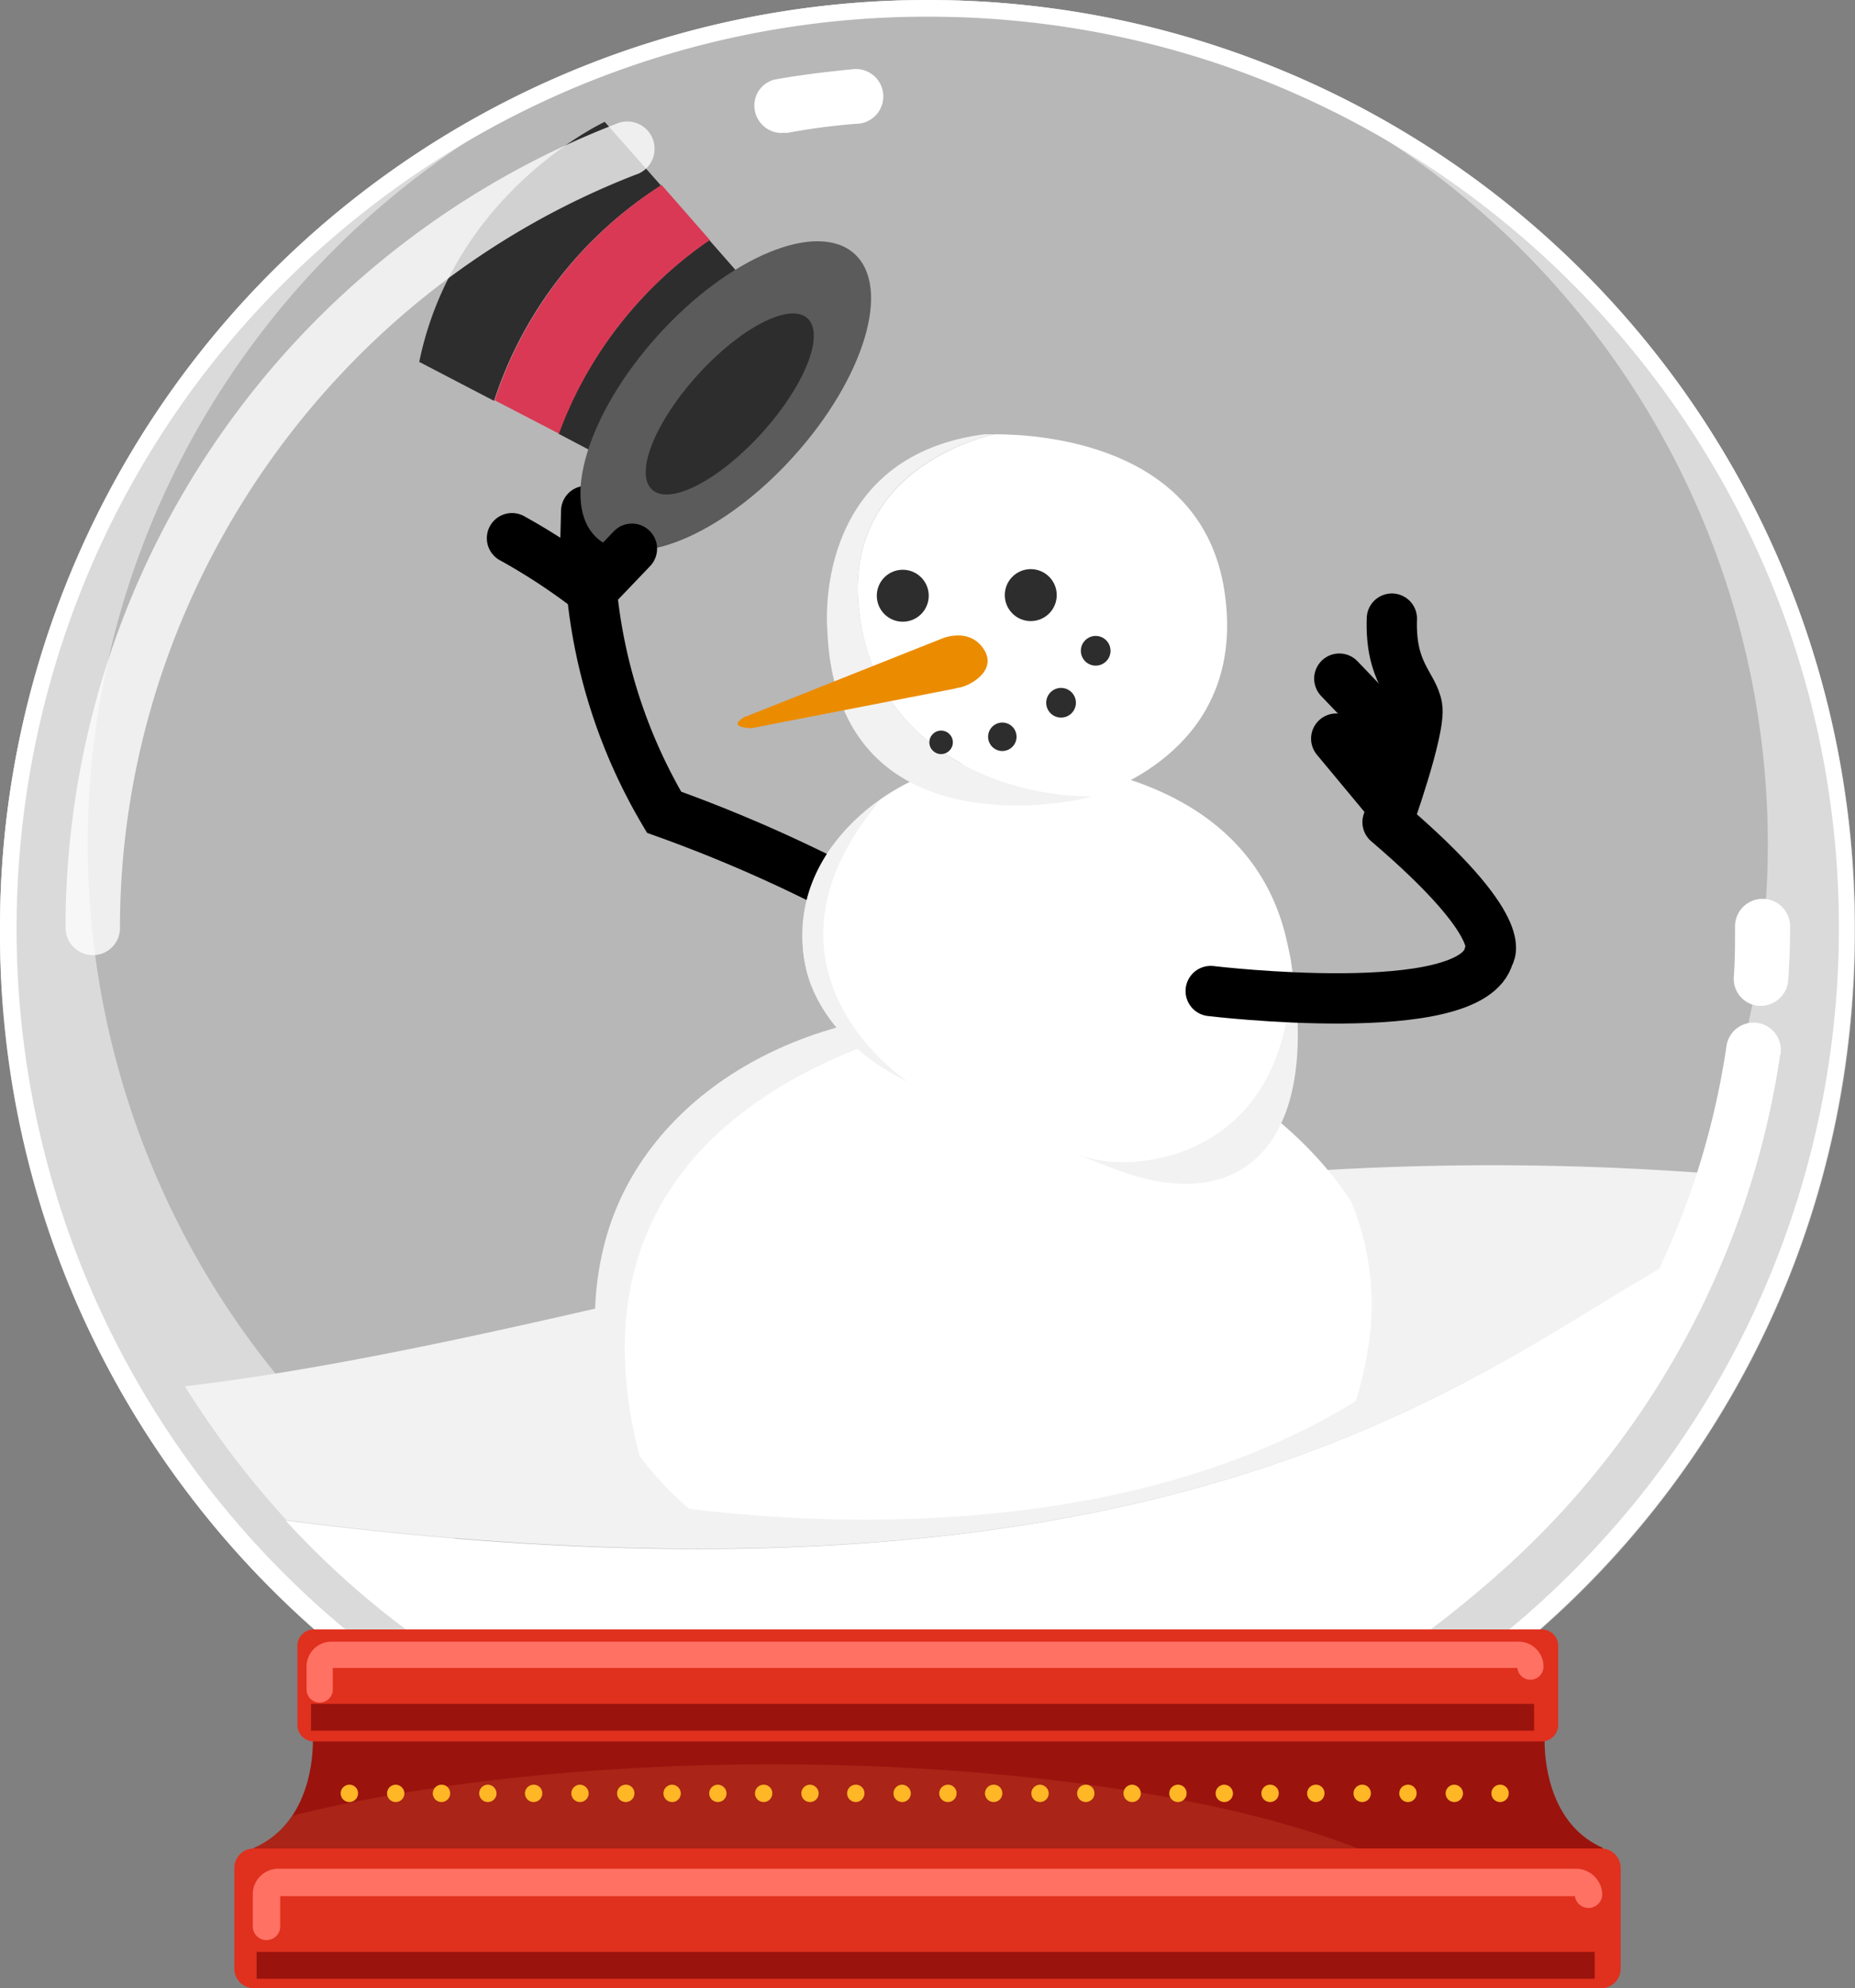 <svg id="Layer_1" data-name="Layer 1" xmlns="http://www.w3.org/2000/svg" xmlns:xlink="http://www.w3.org/1999/xlink" width="300" height="321.4" viewBox="0 0 300 321.4"><rect x="0" y="0" width="300" height="321.4" fill="#808080" stroke="none"/><defs><clipPath id="clip-path"><path d="M100.9,242.3s85.4,17.3,132.8-26.8l42.4-56.4L226.5,26.9,104.9,9.1,54.6,35.3l-19,120Z" style="fill:none"/></clipPath></defs><g id="Snowglobe"><g style="opacity:0.5"><path d="M300,150c.5,82.8-66.3,150.4-149.1,150.8A150,150,0,0,1,0,151.7V150a150,150,0,0,1,300,0Z" style="fill:#ededed"/></g><path d="M150,0A150,150,0,1,0,300,150,150.05,150.05,0,0,0,150,0Zm0,272.3A135.85,135.85,0,1,1,285.9,136.5,135.91,135.91,0,0,1,150,272.3Z" style="fill:#dadada"/><path d="M150,2.7c81.3-.1,147.3,65.8,147.4,147.2a147.43,147.43,0,0,1-31.8,91.5,149.52,149.52,0,0,1-50.3,40.8A147.37,147.37,0,0,1,34.4,241.4C-16,177.5-5.2,84.8,58.7,34.4A146.77,146.77,0,0,1,150,2.7M150,0A150.05,150.05,0,0,0,0,150c-.5,82.8,66.3,150.4,149.1,150.8s150.4-66.3,150.8-149.1V150C300,67.2,232.8,0,150,0Z" style="fill:#fff"/><path d="M279.3,199.8q1.8-4.8,3.3-9.6a465,465,0,0,0-67.5-1.1c-54.4,3-127.9,28.2-185.2,35a149.8,149.8,0,0,0,16.4,21.6C206,266.4,247.6,211.8,279.3,199.8Z" style="fill:#f2f2f2"/><path d="M46.2,245.8a138.72,138.72,0,0,0,102.3,45.1c59.7,0,110.6-37.8,130.7-91.1C247.6,211.8,206,266.4,46.2,245.8Z" style="fill:#fff"/><g style="clip-path:url(#clip-path)"><path d="M148.1,150.6s-16.1-10.5-40.7-19.3A86.8,86.8,0,0,1,95.7,95.5,99,99,0,0,0,82.8,87" style="fill:none;stroke:#000;stroke-linecap:round;stroke-miterlimit:10;stroke-width:8.132px"/><line x1="94.8" y1="82.6" x2="94.5" y2="94.5" style="fill:none;stroke:#000;stroke-linecap:round;stroke-miterlimit:10;stroke-width:8.132px"/><path d="M225.7,224.4c1.6-10.5-1.2-21-7.2-30.2a43.41,43.41,0,0,1,2.9,22.8c-5.9,39.6-39.4,46.8-76.5,40.2a111.09,111.09,0,0,1-25.4-7.6c9.4,5.6,21.1,9.5,33.6,11.8C188.5,267.6,220.1,262.1,225.7,224.4Z" style="fill:#f2f2f2"/><path d="M160,163.5c-31-1.7-56.7,14.4-62.4,38.2-3.2,13.4-.6,24.6,5.9,33.7C89.6,181.7,140,167.1,160,163.5Z" style="fill:#f2f2f2"/><path d="M221.4,217a43.41,43.41,0,0,0-2.9-22.8c-9.4-14.3-26.8-25.7-48.3-29.5a87.74,87.74,0,0,0-10.3-1.2c-19.9,3.6-70.3,18.2-56.5,71.8a51.81,51.81,0,0,0,16.1,14.2,107.7,107.7,0,0,0,25.4,7.6C182,263.7,215.5,256.5,221.4,217Z" style="fill:#fff"/><path d="M208.8,155.5c-6.5,28.7-23.8,32.1-34.4,31.2,1.8.7,3.5,1.4,5.2,2C200.6,197.2,213.9,185.2,208.8,155.5Z" style="fill:#f2f2f2"/><path d="M208.8,155.5c-.1-.8-.3-1.6-.5-2.5-6.3-31.5-45.8-30.1-45.8-30.1a34.45,34.45,0,0,0-28.6,14.9C118,167,152,178.1,174.3,186.6,183.2,190.3,209.2,187.4,208.8,155.5Z" style="fill:#fff"/><path d="M198,95.4c-3.7-23.7-30-25.2-37.1-25.2h0s-24.5,4.7-22,28.3,24.9,30.3,37.6,30.3h0C181.9,127.1,201.7,119.2,198,95.4Z" style="fill:#fff"/><path d="M138.9,98.5c-2.5-23.7,22-28.3,22-28.3h-1.7c-28.1,3.7-25.4,31.6-25.4,31.6,1.4,36.8,41.4,27.3,41.4,27.3a9.35,9.35,0,0,0,1.3-.4h0C163.9,128.9,141.5,122.2,138.9,98.5Z" style="fill:#f2f2f2"/><circle cx="177.2" cy="105.2" r="2.4" style="fill:#2d2d2d"/><circle cx="171.6" cy="113.6" r="2.4" style="fill:#2d2d2d"/><circle cx="166.7" cy="96.2" r="4.2" style="fill:#2d2d2d"/><circle cx="146" cy="96.3" r="4.2" style="fill:#2d2d2d"/><circle cx="162.1" cy="119.1" r="2.3" style="fill:#2d2d2d"/><circle cx="152.2" cy="120" r="1.9" style="fill:#2d2d2d"/><path d="M120.4,115.9a.37.37,0,0,1,.3-.1l31.7-12.6s4.5-1.9,6.8,1.9c2.1,3.5-2.7,6-4.4,6.1-.1,0-.2.1-.3.1l-32.9,6.4h-.5C120.3,117.6,117.9,117.4,120.4,115.9Z" style="fill:#eb8c00"/><path d="M130.6,157.5c.7,2.7,4,11.5,16.3,17.4,0,0-27.7-18-4.5-45.6,0,0-16,9.7-12,27.4a3.09,3.09,0,0,0,.2.8c-.1-.3-.1-.6-.2-.7A6.37,6.37,0,0,1,130.6,157.5Z" style="fill:#f2f2f2"/><path d="M131.1,159.9c-.1-.4-.2-.9-.3-1.4C130.9,158.9,131,159.4,131.1,159.9Z" style="fill:#f2f2f2"/><path d="M195.8,160.2s42.3,5.1,45-5.8c0,0,4-4.1-16.4-21.5,0,0,5.4-15,4.8-18.6s-4.4-5.5-4.1-14.3" style="fill:none;stroke:#000;stroke-linecap:round;stroke-linejoin:round;stroke-width:8.132px"/><line x1="227.9" y1="121.5" x2="216.6" y2="109.7" style="fill:none;stroke:#000;stroke-linecap:round;stroke-linejoin:round;stroke-width:8.132px"/><line x1="224.5" y1="129.5" x2="216.1" y2="119.4" style="fill:none;stroke:#000;stroke-linecap:round;stroke-linejoin:round;stroke-width:8.132px"/><path d="M106.9,30,97.8,19.7s-24.3,11.2-30,38.8l12.1,6.3A65.12,65.12,0,0,1,106.9,30Z" style="fill:#2d2d2d"/><path d="M90.3,70.1l5.7,3,23-29.4-4.3-4.9A66.25,66.25,0,0,0,90.3,70.1Z" style="fill:#2d2d2d"/><path d="M114.8,38.8,107,29.9A65.54,65.54,0,0,0,80,64.7l10.4,5.4A65.06,65.06,0,0,1,114.8,38.8Z" style="fill:#d93954"/><ellipse cx="117.37" cy="64" rx="31" ry="14.7" transform="translate(-8.88 107.96) rotate(-47.8)" style="fill:#5b5b5b"/><ellipse cx="118.02" cy="65.3" rx="18.7" ry="7" transform="translate(-9.63 108.87) rotate(-47.8)" style="fill:#2d2d2d"/><line x1="102.2" y1="88.7" x2="95.7" y2="95.5" style="fill:none;stroke:#000;stroke-linecap:round;stroke-miterlimit:10;stroke-width:8.132px"/></g><path d="M284.8,162.6h-.3a4.39,4.39,0,0,1-4.1-4.7c.2-2.6.2-5.3.2-8a4.45,4.45,0,0,1,8.9-.3v.3c0,2.8-.1,5.7-.3,8.5A4.47,4.47,0,0,1,284.8,162.6Z" style="fill:#fff"/><path d="M150,289.4a4.45,4.45,0,0,1,0-8.9c64.3,0,119.8-47.9,129.2-111.3a4.42,4.42,0,0,1,8.8.8.9.9,0,0,1-.1.5A139.44,139.44,0,0,1,150,289.4Z" style="fill:#fff"/><g style="opacity:0.78"><path d="M15,154.4a4.44,4.44,0,0,1-4.4-4.4A139.39,139.39,0,0,1,99.7,20a4.41,4.41,0,1,1,3.5,8.1c-.1,0-.2.1-.3.1C53,47.5,19.4,96.5,19.4,150A4.37,4.37,0,0,1,15,154.4Z" style="fill:#fff"/></g><path d="M126.4,21.5a4.44,4.44,0,0,1-4.4-4.4,4.31,4.31,0,0,1,3.6-4.3c4-.7,8.1-1.2,12.2-1.6a4.43,4.43,0,1,1,1,8.8h-.2a107.66,107.66,0,0,0-11.4,1.5A2.15,2.15,0,0,0,126.4,21.5Z" style="fill:#fff"/><path d="M50.4,279.4h.2C50.6,278.3,50.4,279.4,50.4,279.4Z" style="fill:#9b130d"/><path d="M249.8,279.4h.2S249.9,278.3,249.8,279.4Z" style="fill:#9b130d"/><path d="M249.8,281.5v-2.1H50.6v2.1c0,4.1-1.2,13.6-9.6,17.3v6.8H259.2v-6.9C251,295.1,249.8,285.6,249.8,281.5Z" style="fill:#9b130d"/><path d="M50.4,279.4h.2C50.6,278.3,50.4,279.4,50.4,279.4Z" style="fill:#9b130d"/><path d="M249.8,279.4h.2S249.9,278.3,249.8,279.4Z" style="fill:#9b130d"/><path d="M47.3,293.5a14.27,14.27,0,0,1-6.2,5.2v6.8H232.8c-17.2-11.9-59-20.3-107.9-20.3C95.1,285.2,67.9,288.4,47.3,293.5Z" style="fill:#aa2417"/><path d="M50.4,279.4h.2C50.6,278.3,50.4,279.4,50.4,279.4Z" style="fill:#aa2417"/><path d="M249.8,279.4h.2S249.9,278.3,249.8,279.4Z" style="fill:#9b130d"/><path d="M57.9,289.9a1.4,1.4,0,1,1-1.4-1.4h0A1.37,1.37,0,0,1,57.9,289.9Z" style="fill:#ffb726"/><path d="M65.4,289.9a1.4,1.4,0,1,1-1.4-1.4h0A1.43,1.43,0,0,1,65.4,289.9Z" style="fill:#ffb726"/><path d="M72.8,289.9a1.4,1.4,0,1,1-1.4-1.4h0a1.37,1.37,0,0,1,1.4,1.4Z" style="fill:#ffb726"/><path d="M80.3,289.9a1.4,1.4,0,1,1-1.4-1.4h0A1.43,1.43,0,0,1,80.3,289.9Z" style="fill:#ffb726"/><path d="M87.7,289.9a1.4,1.4,0,1,1-1.4-1.4h0a1.37,1.37,0,0,1,1.4,1.4Z" style="fill:#ffb726"/><path d="M95.2,289.9a1.4,1.4,0,1,1-1.4-1.4h0A1.43,1.43,0,0,1,95.2,289.9Z" style="fill:#ffb726"/><path d="M102.6,289.9a1.4,1.4,0,1,1-1.4-1.4h0a1.37,1.37,0,0,1,1.4,1.4Z" style="fill:#ffb726"/><path d="M110.1,289.9a1.4,1.4,0,1,1-1.4-1.4h0A1.43,1.43,0,0,1,110.1,289.9Z" style="fill:#ffb726"/><path d="M117.5,289.9a1.4,1.4,0,1,1-1.4-1.4h0A1.43,1.43,0,0,1,117.5,289.9Z" style="fill:#ffb726"/><path d="M124.9,289.9a1.4,1.4,0,1,1-1.4-1.4h0A1.37,1.37,0,0,1,124.9,289.9Z" style="fill:#ffb726"/><path d="M132.4,289.9a1.4,1.4,0,1,1-1.4-1.4h0A1.43,1.43,0,0,1,132.4,289.9Z" style="fill:#ffb726"/><path d="M139.8,289.9a1.4,1.4,0,1,1-1.4-1.4h0a1.37,1.37,0,0,1,1.4,1.4Z" style="fill:#ffb726"/><path d="M154.7,289.9a1.4,1.4,0,1,1-1.4-1.4h0a1.37,1.37,0,0,1,1.4,1.4Z" style="fill:#ffb726"/><path d="M162.1,289.9a1.4,1.4,0,1,1-1.4-1.4h0A1.37,1.37,0,0,1,162.1,289.9Z" style="fill:#ffb726"/><path d="M169.6,289.9a1.4,1.4,0,1,1-1.4-1.4h0a1.43,1.43,0,0,1,1.4,1.4Z" style="fill:#ffb726"/><path d="M147.3,289.9a1.4,1.4,0,1,1-1.4-1.4h0A1.43,1.43,0,0,1,147.3,289.9Z" style="fill:#ffb726"/><path d="M177,289.9a1.4,1.4,0,1,1-1.4-1.4h0A1.37,1.37,0,0,1,177,289.9Z" style="fill:#ffb726"/><path d="M184.5,289.9a1.4,1.4,0,1,1-1.4-1.4h0A1.43,1.43,0,0,1,184.5,289.9Z" style="fill:#ffb726"/><path d="M191.9,289.9a1.4,1.4,0,1,1-1.4-1.4h0a1.37,1.37,0,0,1,1.4,1.4Z" style="fill:#ffb726"/><path d="M206.8,289.9a1.4,1.4,0,1,1-1.4-1.4h0a1.37,1.37,0,0,1,1.4,1.4Z" style="fill:#ffb726"/><path d="M214.2,289.9a1.4,1.4,0,1,1-1.4-1.4h0A1.37,1.37,0,0,1,214.2,289.9Z" style="fill:#ffb726"/><path d="M221.7,289.9a1.4,1.4,0,1,1-1.4-1.4h0a1.37,1.37,0,0,1,1.4,1.4Z" style="fill:#ffb726"/><path d="M229.1,289.9a1.4,1.4,0,1,1-1.4-1.4h0a1.37,1.37,0,0,1,1.4,1.4Z" style="fill:#ffb726"/><path d="M199.4,289.9a1.4,1.4,0,1,1-1.4-1.4h0A1.43,1.43,0,0,1,199.4,289.9Z" style="fill:#ffb726"/><path d="M236.6,289.9a1.4,1.4,0,1,1-1.4-1.4h0A1.43,1.43,0,0,1,236.6,289.9Z" style="fill:#ffb726"/><path d="M244,289.9a1.4,1.4,0,1,1-1.4-1.4h0a1.37,1.37,0,0,1,1.4,1.4Z" style="fill:#ffb726"/><path d="M249.3,281.5H50.7a2.65,2.65,0,0,1-2.6-2.6V266a2.65,2.65,0,0,1,2.6-2.6H249.4A2.65,2.65,0,0,1,252,266v12.9A2.67,2.67,0,0,1,249.3,281.5Z" style="fill:#e0301e"/><path d="M247.5,269.4a1.9,1.9,0,0,0-1.9-1.9H53.6a1.9,1.9,0,0,0-1.9,1.9v3.7" style="fill:none;stroke:#ff7163;stroke-linecap:round;stroke-linejoin:round;stroke-width:4.25px"/><line x1="248.1" y1="277.6" x2="50.3" y2="277.6" style="fill:none;stroke:#9b130d;stroke-miterlimit:10;stroke-width:4.336px"/><path d="M258.9,321.4H41.1a3.16,3.16,0,0,1-3.2-3.2V302a3.16,3.16,0,0,1,3.2-3.2H258.9a3.16,3.16,0,0,1,3.2,3.2v16.2A3.16,3.16,0,0,1,258.9,321.4Z" style="fill:#e0301e"/><path d="M256.9,306.2a2.05,2.05,0,0,0-2-1.9H45.1a1.92,1.92,0,0,0-2,1.9v5.2" style="fill:none;stroke:#ff7163;stroke-linecap:round;stroke-linejoin:round;stroke-width:4.444px"/><line x1="41.5" y1="317.7" x2="257.9" y2="317.7" style="fill:none;stroke:#9b130d;stroke-miterlimit:10;stroke-width:4.336px"/></g></svg>